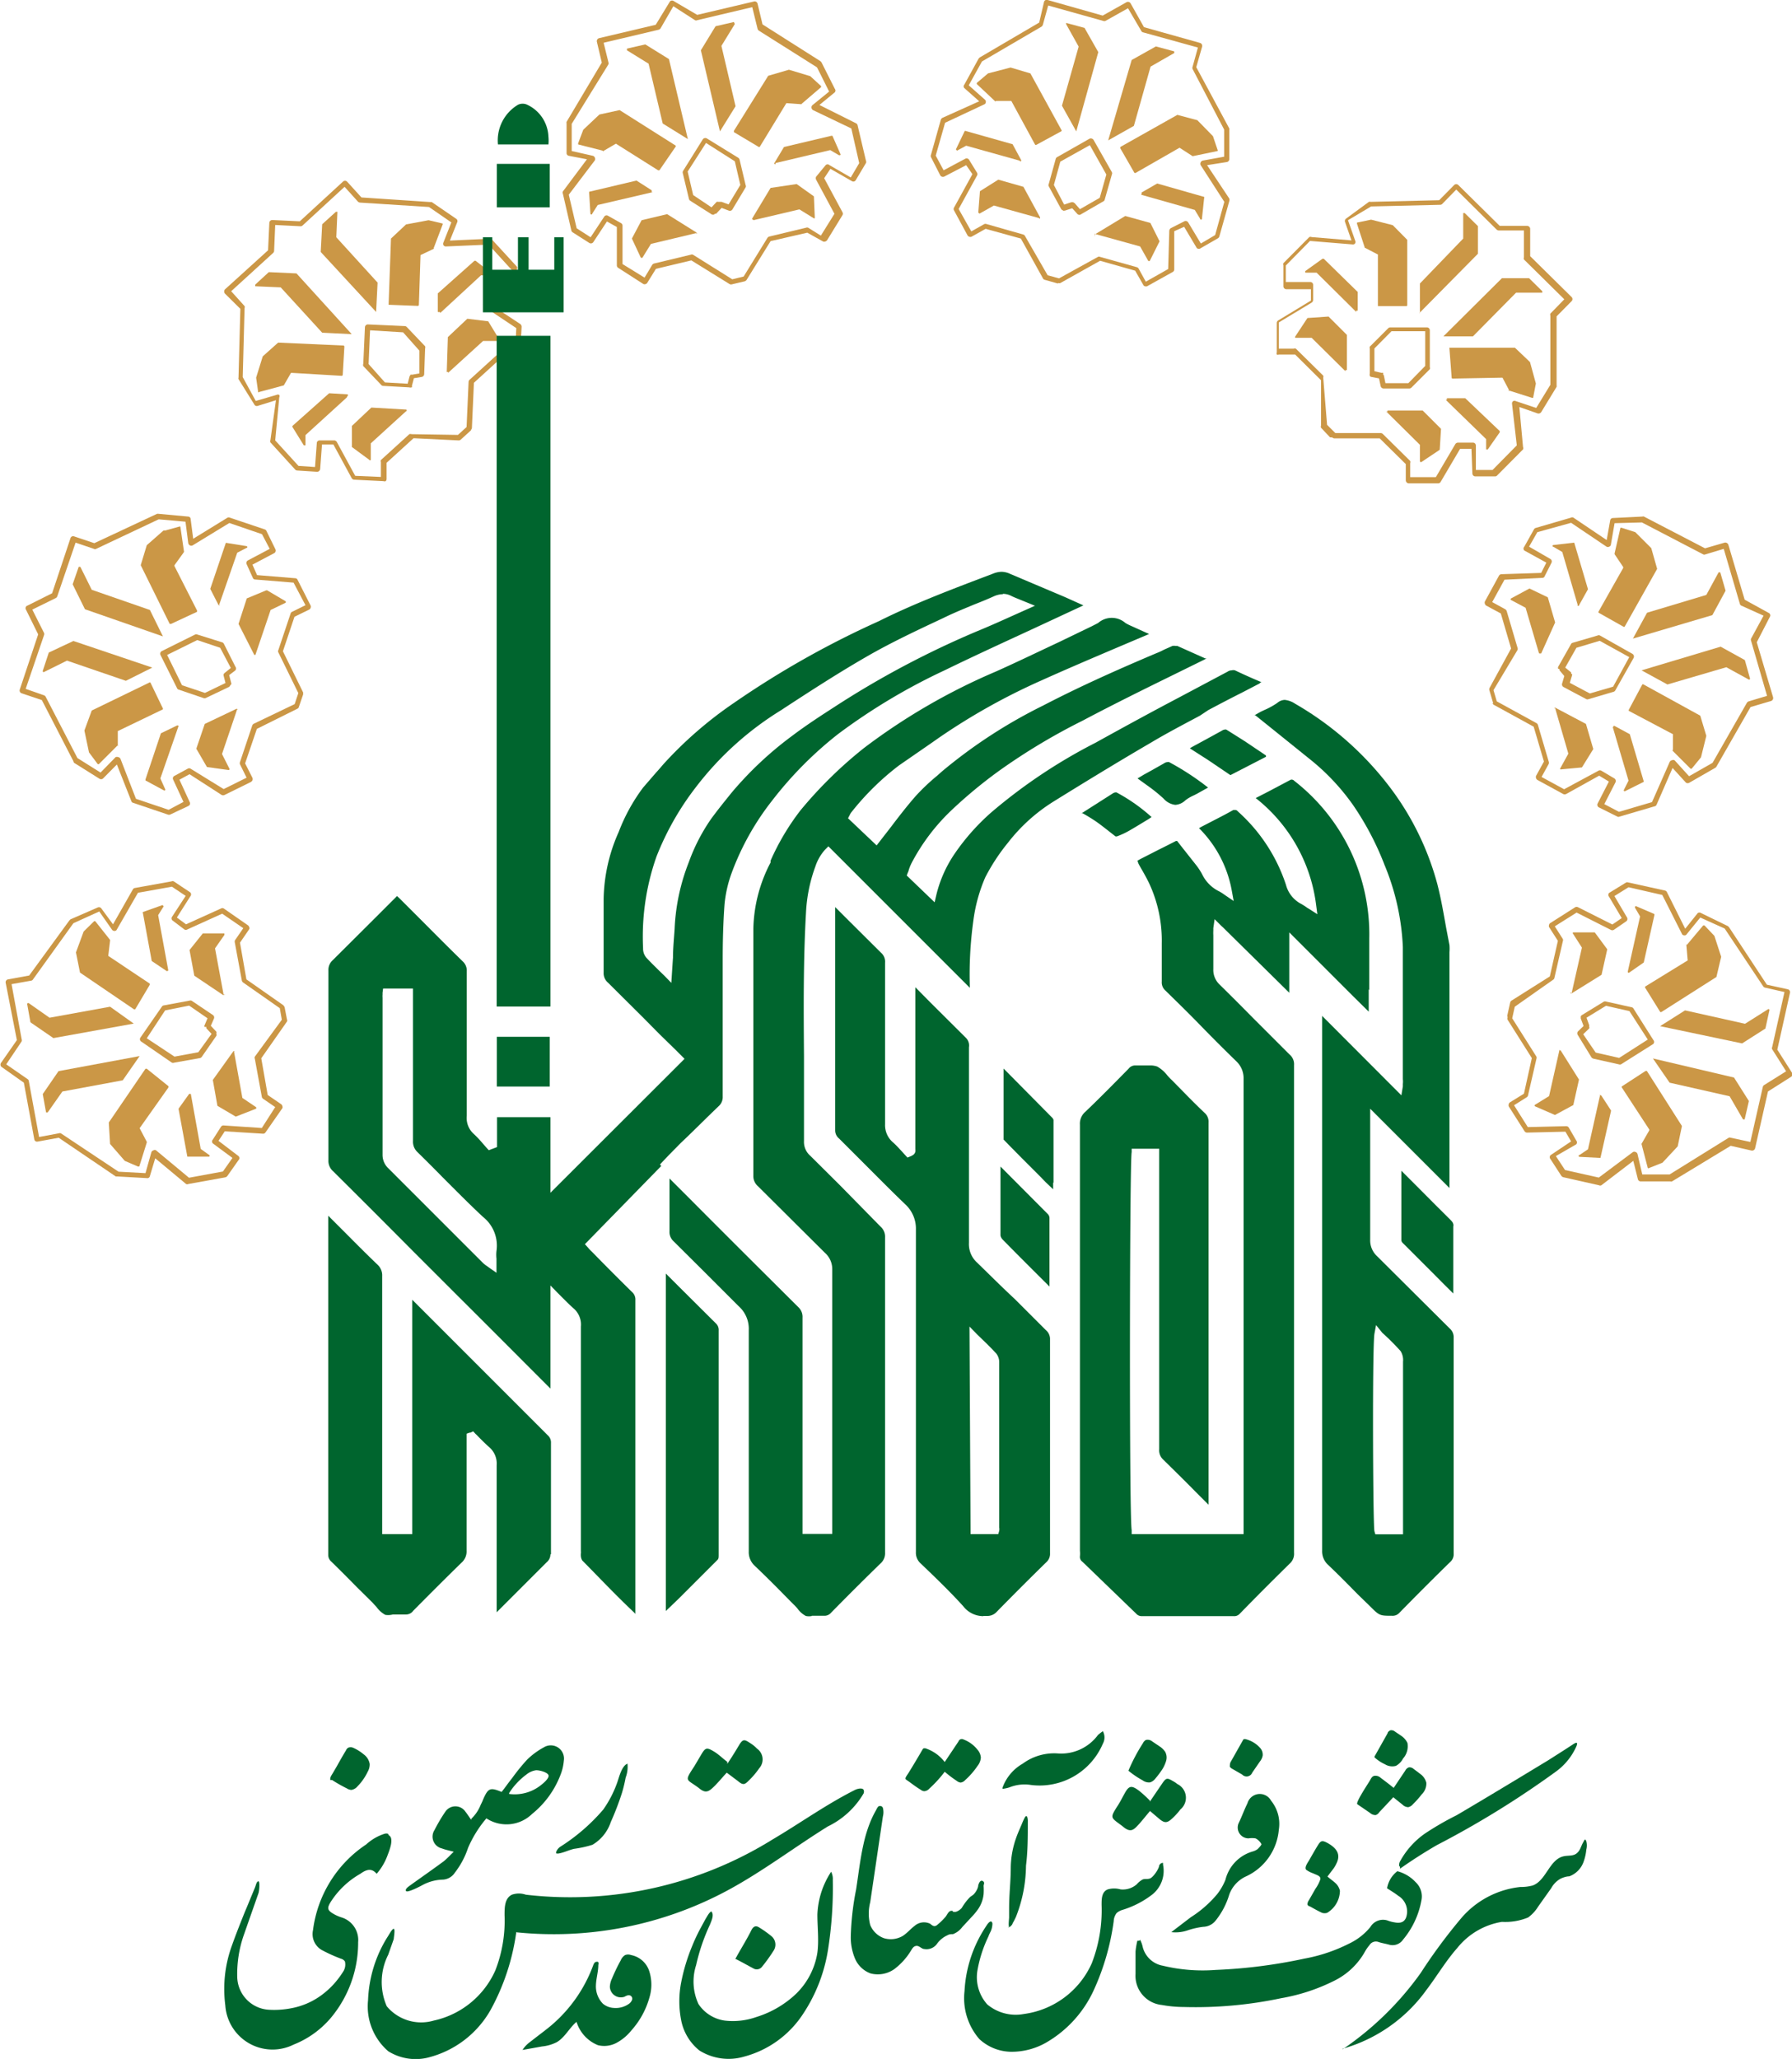 <svg xmlns="http://www.w3.org/2000/svg" viewBox="0 0 97.67 112.2"><defs><style>.cls-1{fill:#00652e;}.cls-2{fill:#cb9746;}</style></defs><g id="Layer_2" data-name="Layer 2"><g id="Layer_1-2" data-name="Layer 1"><path class="cls-1" d="M28.14,105.28a12.25,12.25,0,0,1-1.39,4.23,5.43,5.43,0,0,1-3.48,2.63,2.82,2.82,0,0,1-2.11-.36,3.23,3.23,0,0,1-1.1-2.78,7,7,0,0,1,.5-2.35,6.85,6.85,0,0,1,.55-1.08c.06-.08.26-.47.35-.46s0,.48,0,.56l-.3.85a3.3,3.3,0,0,0-.08,2.81,2.44,2.44,0,0,0,2.56.78A4.79,4.79,0,0,0,27,107.37a7.46,7.46,0,0,0,.5-3c0-.42,0-.92.4-1.12a1.16,1.16,0,0,1,.76,0,20.92,20.92,0,0,0,13.43-3c1.51-.89,2.94-1.92,4.51-2.71.16-.08.42-.12.47,0a.25.25,0,0,1,0,.19,4.54,4.54,0,0,1-1.95,1.8c-1.85,1.15-3.6,2.49-5.53,3.52a20,20,0,0,1-11.43,2.25v0"/><path class="cls-1" d="M62.14,105.71a1.4,1.4,0,0,1,.13.34,1.38,1.38,0,0,0,1.11,1.07,9.27,9.27,0,0,0,2.87.23,28.35,28.35,0,0,0,4.86-.62,8.89,8.89,0,0,0,2.41-.81,3.34,3.34,0,0,0,1.17-.91.8.8,0,0,1,1-.33,2,2,0,0,0,.33.08c.42.08.63-.09.67-.52a1,1,0,0,0-.48-.93c-.19-.15-.4-.27-.61-.41a1.48,1.48,0,0,1,.56-.93,2.08,2.08,0,0,1,1,.6,1.06,1.06,0,0,1,.31,1,4.61,4.61,0,0,1-1,2.13.69.69,0,0,1-.77.27c-.18-.05-.38-.08-.56-.14a.41.41,0,0,0-.5.17,2.12,2.12,0,0,0-.25.36,3.88,3.88,0,0,1-1.69,1.59,10.39,10.39,0,0,1-2.87.94,22.54,22.54,0,0,1-5.31.48,6.75,6.75,0,0,1-1.19-.11,1.6,1.6,0,0,1-1.44-1.7c0-.4,0-.8,0-1.21a4,4,0,0,1,.1-.59h.1"/><path class="cls-1" d="M21.18,100a.29.29,0,0,1,.11.11c.13.25-.08.76-.17,1a3.21,3.21,0,0,1-.59,1c-.29-.34-.58-.22-.89,0a4.63,4.63,0,0,0-1.6,1.51c-.24.38-.2.49.2.71a2.17,2.17,0,0,0,.35.15,1.29,1.29,0,0,1,.93,1.36A6.39,6.39,0,0,1,18,110,5.15,5.15,0,0,1,16,111.42a2.58,2.58,0,0,1-3.72-2.14,6.91,6.91,0,0,1,.36-3.26c.22-.62.46-1.22.7-1.82.13-.3.25-.6.37-.89s.13-.31.19-.46.08-.31.18-.33.05.57,0,.67l-.81,2.31a6.44,6.44,0,0,0-.34,2.22,1.83,1.83,0,0,0,1.73,1.8,4.85,4.85,0,0,0,1.2-.08,4,4,0,0,0,1.81-.83,4.38,4.38,0,0,0,.74-.75,4.73,4.73,0,0,0,.32-.46.71.71,0,0,0,.07-.51.36.36,0,0,0-.21-.15,8.4,8.4,0,0,1-1.06-.48,1,1,0,0,1-.47-1.08,6.61,6.61,0,0,1,2.9-4.67,2.69,2.69,0,0,1,1-.58.33.33,0,0,1,.19,0"/><path class="cls-1" d="M63.39,101.62a1.65,1.65,0,0,1-.6,1.63,5.08,5.08,0,0,1-1.62.83.85.85,0,0,0-.31.17.79.79,0,0,0-.16.45,13.31,13.31,0,0,1-1.09,3.76A6.35,6.35,0,0,1,57,111.32a3.8,3.8,0,0,1-1.86.49,2.6,2.6,0,0,1-1.76-.69,3.4,3.4,0,0,1-.81-2.62,7,7,0,0,1,.59-2.47,7.28,7.28,0,0,1,.63-1.13c.07-.11.25-.32.3-.08a1.06,1.06,0,0,1-.13.5,1.89,1.89,0,0,0-.09.21,7,7,0,0,0-.6,1.87,2.22,2.22,0,0,0,.54,1.83,2.42,2.42,0,0,0,2,.52A4.74,4.74,0,0,0,59.5,107a8,8,0,0,0,.54-3.19c0-.32,0-.72.34-.85a1.26,1.26,0,0,1,.69,0,1.15,1.15,0,0,0,.89-.28,1.14,1.14,0,0,1,.32-.26c.13-.05.27,0,.41-.06s.39-.38.48-.64c0-.1.11-.22.22-.2h0"/><path class="cls-1" d="M45.3,102a.85.85,0,0,1,.09.45,21.66,21.66,0,0,1-.27,3.86,8.8,8.8,0,0,1-1.44,3.57,5.52,5.52,0,0,1-3.11,2.19,3,3,0,0,1-2.45-.33,2.79,2.79,0,0,1-1-1.68,5.38,5.38,0,0,1,0-2,10.28,10.28,0,0,1,.6-2,9.76,9.76,0,0,1,.47-1l.26-.48c.08-.12.19-.36.32-.42.17.19,0,.52-.07.71a10.78,10.78,0,0,0-.76,2.22,2.92,2.92,0,0,0,.13,2.12,2.06,2.06,0,0,0,1.43.9,3.83,3.83,0,0,0,1.71-.19,5.51,5.51,0,0,0,2.19-1.28,4,4,0,0,0,1.15-2.23c.09-.69,0-1.39,0-2.08A4.55,4.55,0,0,1,45.3,102h0"/><path class="cls-1" d="M73.17,111.68a16.84,16.84,0,0,0,4.26-4.16,29.54,29.54,0,0,1,2.22-3,4.92,4.92,0,0,1,3.21-1.69,2.51,2.51,0,0,0,.67-.08c.74-.26.91-1.41,1.68-1.59.24-.06.52,0,.72-.16s.23-.37.34-.57.12-.25.19-.09a.87.87,0,0,1,0,.45,2.7,2.7,0,0,1-.14.64,1.31,1.31,0,0,1-.79.82c-.16,0-.32.06-.46.12a1.3,1.3,0,0,0-.52.52l-.71,1a2.11,2.11,0,0,1-.55.6,3.27,3.27,0,0,1-1.43.24,3.92,3.92,0,0,0-2.43,1.42c-.63.71-1.12,1.55-1.7,2.31a8.44,8.44,0,0,1-4.54,3.18"/><path class="cls-1" d="M25.69,99.11a2.12,2.12,0,0,0,.51-.76,2.92,2.92,0,0,0,.14-.31c.27-.6.37-.65,1-.39.19-.24.37-.5.57-.75a11.19,11.19,0,0,1,.81-1,4.06,4.06,0,0,1,.92-.68.72.72,0,0,1,1.09.73,2.66,2.66,0,0,1-.17.74A5.05,5.05,0,0,1,29,98.85a2,2,0,0,1-2.49.24,6.35,6.35,0,0,0-1,1.61,4.5,4.5,0,0,1-.72,1.35.83.83,0,0,1-.69.38,2.45,2.45,0,0,0-1.1.31c-.11.06-.8.42-.87.31s.15-.25.2-.29c.61-.44,1.23-.87,1.84-1.32.18-.14.34-.32.56-.53-.26-.07-.46-.11-.64-.18a.66.66,0,0,1-.41-1,8.94,8.94,0,0,1,.59-1,.66.66,0,0,1,1.1,0c.11.14.2.28.31.44m2.07-1.41a2.29,2.29,0,0,0,1.68-.44c.12-.09.49-.38.47-.56s-.53-.31-.7-.29a1.08,1.08,0,0,0-.52.24,3.74,3.74,0,0,0-.93,1"/><path class="cls-1" d="M48,98.42s.08,0,.12.1a.93.93,0,0,1,0,.47l-.69,4.67a2.47,2.47,0,0,0,0,1.24,1.27,1.27,0,0,0,.75.72,1.29,1.29,0,0,0,1-.11c.25-.15.44-.39.68-.57a.77.77,0,0,1,.83-.11c.08.06.16.14.26.13a.27.27,0,0,0,.14-.07,3.58,3.58,0,0,0,.44-.43c.08-.09.16-.31.3-.33s.08.05.12.05a.43.43,0,0,0,.16,0,.74.74,0,0,0,.31-.21,3,3,0,0,1,.43-.57c.06-.06.14-.1.2-.15a1,1,0,0,0,.26-.44c0-.09.09-.38.24-.31s.06.19.06.27a3.38,3.38,0,0,1,0,.45,1.75,1.75,0,0,1-.31.83,3.54,3.54,0,0,1-.35.42l-.5.54a1.15,1.15,0,0,1-.51.39c-.1,0-.2,0-.3.06a1.4,1.4,0,0,0-.58.48.7.7,0,0,1-.68.27c-.15,0-.28-.19-.44-.17s-.22.15-.29.26a3.63,3.63,0,0,1-.9,1,1.56,1.56,0,0,1-1.3.24,1.47,1.47,0,0,1-.85-.81,3,3,0,0,1-.23-1.19,14.88,14.88,0,0,1,.29-2.57c.13-.83.22-1.67.41-2.5a7.54,7.54,0,0,1,.37-1.2,5.77,5.77,0,0,1,.27-.56c.06-.1.13-.28.21-.29"/><path class="cls-1" d="M31.42,110.18c-.39.33-.63.85-1.08,1.11a2.29,2.29,0,0,1-.8.23l-1.06.19a1.56,1.56,0,0,1,.39-.42l.4-.31c.26-.2.53-.4.79-.62a7.84,7.84,0,0,0,2.27-3.26.48.48,0,0,1,.1-.17s.14-.06.18,0a.25.25,0,0,1,0,.15c0,.37-.12.74-.13,1.11a1.35,1.35,0,0,0,.38,1,1,1,0,0,0,.59.23,1.24,1.24,0,0,0,.81-.21.46.46,0,0,0,.18-.21.19.19,0,0,0-.08-.25c-.1-.05-.22,0-.32.06a.6.6,0,0,1-.8-.54,1.14,1.14,0,0,1,.11-.44,10,10,0,0,1,.48-1,.63.63,0,0,1,.24-.29.47.47,0,0,1,.33,0,1.3,1.3,0,0,1,1,.92,2.4,2.4,0,0,1,0,1.38,4.52,4.52,0,0,1-1,1.82,2.62,2.62,0,0,1-.81.67,1.42,1.42,0,0,1-1,.12,2,2,0,0,1-1.14-1.19"/><path class="cls-1" d="M63.84,105.29l1.06-.81a6.19,6.19,0,0,0,1.44-1.26,3.22,3.22,0,0,0,.45-.78,2.14,2.14,0,0,1,1.5-1.55.79.79,0,0,0,.26-.13c.08-.08.22-.23.2-.27a.74.74,0,0,0-.32-.31,1.2,1.2,0,0,0-.38,0,.59.59,0,0,1-.53-.85c.17-.35.3-.72.47-1.06a.7.7,0,0,1,1.29-.14,2,2,0,0,1,.42,1.58,3.09,3.09,0,0,1-1.76,2.53,1.75,1.75,0,0,0-.94,1,4.16,4.16,0,0,1-.76,1.44.89.89,0,0,1-.66.32,4.24,4.24,0,0,0-.84.19,2.05,2.05,0,0,1-.9.1"/><path class="cls-1" d="M76.26,101.68a.43.43,0,0,1,.06-.27,4.45,4.45,0,0,1,1.34-1.49,15.93,15.93,0,0,1,1.73-1c1.7-1,3.35-2,5-3l.91-.58.46-.3c.19-.12.24-.08.16.12a3.4,3.4,0,0,1-1.13,1.39,50.73,50.73,0,0,1-6.48,4c-.69.4-1.36.83-2,1.28a.16.16,0,0,1,0-.09"/><path class="cls-1" d="M54.63,97.45a2.46,2.46,0,0,1,1.11-1.34,2.89,2.89,0,0,1,1.88-.56,2.49,2.49,0,0,0,2.22-1,2.58,2.58,0,0,1,.27-.21.7.7,0,0,1,0,.68,3.75,3.75,0,0,1-3.92,2.25,2.21,2.21,0,0,0-1.17.13,2,2,0,0,1-.36.08"/><path class="cls-1" d="M39.64,96.12c.21-.31.41-.63.63-1s.3-.34.62-.13a1.8,1.8,0,0,1,.37.3.72.72,0,0,1,.12,1.07,4.3,4.3,0,0,1-.59.69c-.22.23-.32.22-.58,0l-.6-.45c-.27.29-.5.58-.77.83s-.44.27-.76,0c-.68-.51-.8-.32-.23-1.19l.39-.66c.2-.33.28-.36.61-.17s.48.37.79.6"/><path class="cls-1" d="M49.35,96.92c0-.08.13-.24.17-.31.26-.42.51-.84.76-1.27a.16.16,0,0,1,.07-.07h.08a2.19,2.19,0,0,1,1.06.75l.75-1.12a.19.19,0,0,1,.27-.11,1.74,1.74,0,0,1,.76.55.73.73,0,0,1,.19.44.81.81,0,0,1-.18.45,4.23,4.23,0,0,1-.68.78.41.41,0,0,1-.24.13.4.4,0,0,1-.21-.09,6.36,6.36,0,0,1-.66-.5,6.65,6.65,0,0,1-.84.92.4.4,0,0,1-.28.14.36.36,0,0,1-.19-.08c-.2-.12-.39-.26-.58-.4s-.24-.15-.25-.21h0"/><path class="cls-1" d="M62.67,98.18l.68-1c.21-.3.26-.31.58-.12a1.43,1.43,0,0,1,.24.16.83.83,0,0,1,.16,1.39,3.5,3.5,0,0,1-.49.53c-.24.21-.38.2-.63,0l-.53-.45c-.25.29-.46.57-.7.82s-.41.35-.81,0c-.65-.49-.7-.41-.22-1.16.12-.19.22-.39.33-.59.25-.46.38-.49.81-.17a7,7,0,0,1,.58.53"/><path class="cls-1" d="M75.94,97.94l-.77.82a.35.35,0,0,1-.19.15.43.43,0,0,1-.3-.11l-.7-.48c-.12-.08.62-1.17.7-1.32s.13-.21.24-.23a.42.42,0,0,1,.33.11c.24.18.48.36.71.55l.63-.94a.35.35,0,0,1,.2-.18.33.33,0,0,1,.25.08l.37.28a.84.84,0,0,1,.33.48.82.82,0,0,1-.25.63,5.07,5.07,0,0,1-.49.55.44.44,0,0,1-.25.15.45.45,0,0,1-.3-.13l-.51-.41"/><path class="cls-1" d="M71.26,103.77s0-.11.08-.22l.36-.63a2,2,0,0,0,.26-.5c.05-.2-.23-.25-.38-.33a1.44,1.44,0,0,1-.39-.2c-.11-.13.09-.39.17-.53s.3-.53.46-.79.23-.3.53-.14c.56.31.72.66.49,1.12a1.69,1.69,0,0,1-.17.29l-.32.42c.16.14.34.26.48.4a.83.83,0,0,1,.2.37,1.42,1.42,0,0,1-.7,1.21.49.49,0,0,1-.27,0c-.24-.11-.46-.24-.68-.36-.07,0-.11-.07-.12-.1"/><path class="cls-1" d="M30.31,101a0,0,0,0,1,0,0s0,0,0-.07a.6.6,0,0,1,.27-.32,10.41,10.41,0,0,0,2.3-2,6.08,6.08,0,0,0,.77-1.5c.09-.26.24-.89.55-1a1.67,1.67,0,0,1-.1.76,7.72,7.72,0,0,1-.2.83,15.31,15.31,0,0,1-.61,1.59,2.26,2.26,0,0,1-1,1.24,5.89,5.89,0,0,1-1,.22c-.3.07-.58.22-.88.26h0"/><path class="cls-1" d="M55,105l0,0c-.05-.07,0-.42,0-.52s0-.34,0-.51c0-.73.09-1.47.09-2.2a5,5,0,0,1,.28-1.58c.09-.26.2-.51.31-.76a3.92,3.92,0,0,1,.16-.36c.14-.27.19.06.18.2,0,.8,0,1.61-.1,2.4a7.76,7.76,0,0,1-.54,2.77,3.24,3.24,0,0,1-.19.37c0,.07-.17.25-.25.21"/><path class="cls-1" d="M18,96.93c0-.1.09-.22.13-.29l.24-.41c.16-.29.32-.57.49-.85a.28.28,0,0,1,.12-.14.34.34,0,0,1,.26,0,2.34,2.34,0,0,1,.58.36.81.81,0,0,1,.33.53.8.8,0,0,1-.11.42,2.88,2.88,0,0,1-.55.79.55.55,0,0,1-.34.2.49.49,0,0,1-.24-.08A7.89,7.89,0,0,1,18.1,97S18,97,18,97v0"/><path class="cls-1" d="M61.5,96.5A9.63,9.63,0,0,1,62.29,95a.4.4,0,0,1,.16-.18.39.39,0,0,1,.34.07l.4.27a1.05,1.05,0,0,1,.32.31.66.66,0,0,1,.05.48,1.82,1.82,0,0,1-.2.45,4.82,4.82,0,0,1-.38.51.59.59,0,0,1-.3.22.58.58,0,0,1-.4-.11,5,5,0,0,1-.77-.52s0,0,0,0"/><path class="cls-1" d="M40.09,106.73c.31-.57.59-1,.86-1.54.1-.2.23-.28.42-.16a5.9,5.9,0,0,1,.7.5.6.6,0,0,1,.1.76,9.08,9.08,0,0,1-.64.89.36.36,0,0,1-.48.08c-.31-.16-.61-.34-1-.53"/><path class="cls-1" d="M74.91,95.73a.08.08,0,0,1,0,0l.72-1.28c0-.06.09-.14.16-.16a.31.31,0,0,1,.24.07l.31.21a1,1,0,0,1,.37.41,1,1,0,0,1-.24.85.94.94,0,0,1-.39.4.76.76,0,0,1-.6-.09,2.17,2.17,0,0,1-.56-.37"/><path class="cls-1" d="M67.79,94.77h.08a1.56,1.56,0,0,1,.81.48.55.55,0,0,1,.14.42.72.72,0,0,1-.15.32l-.42.61a.33.33,0,0,1-.55.1l-.56-.32a.52.52,0,0,1-.11-.1c0-.09,0-.2.06-.29l.66-1.17,0,0"/><path class="cls-2" d="M7.29,55.78,6,54.86h0l-3.3.6h0l-1.14-.8s-.09,0-.08.05l.18,1,0,0,1.25.86Z"/><path class="cls-2" d="M6,51.26l-.1.83a.08.08,0,0,0,0,0l2.26,1.51a0,0,0,0,1,0,.07L7.37,55a0,0,0,0,1-.07,0L4.36,53a.05.05,0,0,1,0,0l-.22-1.1v0l.42-1.14v0l.56-.55a.06.06,0,0,1,.08,0L6,51.22a.06.06,0,0,1,0,0"/><path class="cls-2" d="M9.17,52.87l-.55-3a0,0,0,0,1,0,0l.3-.48a0,0,0,0,0-.06-.07l-1.07.38a.07.07,0,0,0,0,.06l.48,2.61,0,0,.82.55s.08,0,.08-.05"/><path class="cls-2" d="M12.19,54.22l-.47-2.54s0,0,0,0l.51-.73s0-.08,0-.08l-1.18,0,0,0-.72.9s0,0,0,0l.26,1.4a.05.05,0,0,0,0,0l1.58,1.06s.09,0,.08-.05"/><path class="cls-2" d="M7.61,57.55l-.92,1.32s0,0,0,0l-3.29.61s0,0,0,0l-.8,1.14a0,0,0,0,1-.09,0l-.18-1a0,0,0,0,1,0,0l.86-1.25Z"/><path class="cls-2" d="M8,62.22l-.39-.74a0,0,0,0,1,0,0l1.57-2.22a0,0,0,0,0,0-.07L8,58.24s-.06,0-.07,0l-2,2.93s0,0,0,0L6,62.34v0l.8.92v0l.72.31a0,0,0,0,0,.07,0L8,62.26a0,0,0,0,0,0,0"/><path class="cls-2" d="M10.4,59.61l.54,3,0,0,.46.33a.05.05,0,0,1,0,.09l-1.14,0s-.05,0-.05,0l-.48-2.61v0l.58-.81s.08,0,.09,0"/><path class="cls-2" d="M12.75,57.28l.46,2.55s0,0,0,0l.74.5a.06.06,0,0,1,0,.09l-1.1.43h0l-1-.59s0,0,0,0l-.25-1.41s0,0,0,0l1.11-1.55a.05.05,0,0,1,.09,0"/><path class="cls-2" d="M15.5,54.82l.14.73a.13.13,0,0,1,0,.12l-1.4,2,.35,2,.73.5a.16.16,0,0,1,.07.11h0a.14.14,0,0,1,0,.11l-.92,1.32a.15.15,0,0,1-.14.07l-2.08-.13-.34.52L13,63a.15.15,0,0,1,0,.22l-.62.88a.24.24,0,0,1-.11.06l-2,.36a.14.14,0,0,1-.13,0l-1.68-1.4-.3,1A.14.14,0,0,1,8,64.2l-1.61-.09-.08,0L3.2,62l-1.15.21a.15.15,0,0,1-.18-.12L1.3,59,.07,58.13a.17.17,0,0,1,0-.23l.85-1.22L.31,53.56a.16.16,0,0,1,.13-.19l1.15-.21,2.19-3,.06-.06,1.49-.65a.16.16,0,0,1,.19.05l.64.87,1.08-1.9a.15.15,0,0,1,.11-.08l2-.36a.13.13,0,0,1,.12,0l.9.6a.16.16,0,0,1,0,.22L9.64,50l.5.37,1.9-.86a.15.15,0,0,1,.16,0l1.31.91a.17.17,0,0,1,.07.1.12.12,0,0,1,0,.12l-.5.73.35,2,2,1.4a.17.17,0,0,1,.06.11m-.13.69h0m0,0-.11-.63-2-1.4a.19.19,0,0,1-.07-.11l-.38-2.06a.24.24,0,0,1,0-.12l.46-.67-1.15-.79-1.9.86a.15.15,0,0,1-.16,0l-.66-.5a.16.16,0,0,1,0-.21l.73-1.12-.75-.5-1.85.33-1.15,2a.13.13,0,0,1-.13.08.16.16,0,0,1-.13-.06l-.7-1L4,50.31l-2.2,3.06a.14.14,0,0,1-.1.07l-1.07.19.55,3a.17.17,0,0,1,0,.12L.34,58l1.17.81a.13.13,0,0,1,.06.1l.56,3.05,1.07-.2a.17.17,0,0,1,.12,0l3.14,2.09,1.47.08.32-1.14a.16.16,0,0,1,.11-.1.14.14,0,0,1,.15,0l1.79,1.49,1.85-.34.52-.74-1.07-.79a.15.15,0,0,1,0-.21l.44-.69a.16.16,0,0,1,.14-.08l2.09.14L15,60.33l-.67-.46a.17.17,0,0,1-.06-.1l-.38-2.07a.14.14,0,0,1,0-.12Zm-.21,4.85Zm-1.78-9.76Zm0-.18h0m-.3.94h0Zm1.5,8.23h0m-1.16-6.35h0m-.58,9.91ZM10.13,48.68h0m-.86-.42Zm-1.78.31Zm2.85,15.65h0M8.53,62.85ZM6.28,50.49h0M4,50.33ZM.26,58.07Zm0-.18h0"/><path class="cls-2" d="M11.79,56.33a.16.16,0,0,1,0,.12L11,57.59a.16.16,0,0,1-.11.07l-1.4.25a.17.17,0,0,1-.12,0L7.67,56.74a.16.16,0,0,1,0-.22l1.15-1.66a.14.14,0,0,1,.1-.07l1.4-.26a.21.21,0,0,1,.12,0l1.16.78a.16.16,0,0,1,.06.2l-.17.39.3.32a.12.12,0,0,1,0,.08m-.25.12Zm-.14-.58h0m-.25.12a.1.1,0,0,1,0-.09l.16-.38-1-.69L9,55.06l-1,1.52,1.51,1,1.3-.24.72-1-.28-.3a.12.12,0,0,1,0-.08"/><path class="cls-2" d="M8.88,34.68l-.71-1.44s0,0,0,0L5,32.14s0,0,0,0l-.62-1.25a0,0,0,0,0-.09,0l-.33.95s0,0,0,0l.67,1.36Z"/><path class="cls-2" d="M10,30.12l-.49.68a0,0,0,0,0,0,.05l1.23,2.42a0,0,0,0,1,0,.07L9.32,34s-.05,0-.07,0l-1.58-3.2s0,0,0,0L8,29.71l0,0,.91-.8H9l.76-.21a.07.07,0,0,1,.07,0l.2,1.37s0,0,0,0"/><path class="cls-2" d="M11.93,33l1-2.88s0,0,0,0l.5-.26a.05.05,0,0,0,0-.1l-1.12-.18s0,0,0,0l-.85,2.51v0l.45.88a0,0,0,0,0,.09,0"/><path class="cls-2" d="M13.92,35.69l.83-2.45s0,0,0,0l.81-.39a.06.06,0,0,0,0-.09l-1-.59h-.05l-1.06.44a0,0,0,0,0,0,0L13,34a.06.06,0,0,0,0,0l.86,1.69s.08,0,.09,0"/><path class="cls-2" d="M8.3,36.38l-1.44.72h0L3.65,36h0l-1.25.62a.05.05,0,0,1-.07-.06l.33-1s0,0,0,0L4,34.93Z"/><path class="cls-2" d="M6.42,40.68l0-.84s0,0,0,0l2.45-1.18a.06.06,0,0,0,0-.07l-.67-1.39a.05.05,0,0,0-.07,0L5,38.72s0,0,0,0L4.6,39.81v0L4.85,41s0,0,0,0l.47.63a.06.06,0,0,0,.08,0l1-1,0,0"/><path class="cls-2" d="M9.74,39.54l-1,2.88a0,0,0,0,0,0,0L9,43a.05.05,0,0,1-.07.07l-1-.54a0,0,0,0,1,0-.06l.84-2.51,0,0,.89-.43s.09,0,.07.07"/><path class="cls-2" d="M12.93,38.64l-.83,2.45s0,0,0,0l.4.79a.05.05,0,0,1-.05.08l-1.17-.16a.05.05,0,0,1,0,0l-.58-1s0,0,0,0l.46-1.35,0,0,1.72-.82a.05.05,0,0,1,.07.06"/><path class="cls-2" d="M16.53,37.82l-.24.7a.14.14,0,0,1-.08.1L14,39.72l-.64,1.88.4.79a.19.19,0,0,1,0,.13h0a.24.24,0,0,1-.08.09l-1.44.71a.18.18,0,0,1-.16,0l-1.75-1.13-.55.3.56,1.22a.15.15,0,0,1-.07.21l-1,.47a.17.17,0,0,1-.12,0l-1.89-.64a.13.13,0,0,1-.1-.09l-.79-2-.76.77a.17.17,0,0,1-.2,0l-1.37-.86A.17.17,0,0,1,4,41.48L2.28,38.15l-1.1-.37a.16.16,0,0,1-.1-.21l1-3-.66-1.34A.15.15,0,0,1,1.5,33l1.34-.67,1-3a.15.15,0,0,1,.2-.1l1.1.37L8.56,28h.08l1.61.15a.14.14,0,0,1,.14.13l.14,1.08,1.87-1.15a.15.15,0,0,1,.13,0l1.9.64a.14.14,0,0,1,.09.08l.49,1a.16.16,0,0,1-.06.21l-1.19.63.25.57,2.08.17a.14.14,0,0,1,.13.09L16.93,33a.17.17,0,0,1,0,.12.16.16,0,0,1-.08.1l-.8.39-.63,1.88,1.09,2.22a.13.13,0,0,1,0,.12m-.45.54h0m0,0,.2-.6-1.09-2.22a.13.13,0,0,1,0-.12l.67-2a.14.14,0,0,1,.08-.09l.73-.36L16,31.75l-2.09-.17a.14.14,0,0,1-.13-.09l-.34-.75a.16.16,0,0,1,.07-.2l1.19-.63-.42-.8L12.5,28.5l-2,1.22a.16.16,0,0,1-.15,0,.18.18,0,0,1-.09-.13l-.15-1.16L8.65,28.3,5.24,29.91a.13.13,0,0,1-.12,0l-1-.34-1,2.93a.18.18,0,0,1-.08.09l-1.28.63.64,1.27a.17.17,0,0,1,0,.12l-1,2.93,1,.35a.18.18,0,0,1,.09.08l1.73,3.34,1.26.79.82-.84a.2.2,0,0,1,.15,0,.17.17,0,0,1,.12.1l.84,2.17,1.78.6L10,43.7l-.56-1.21a.15.15,0,0,1,.07-.21l.72-.39a.15.15,0,0,1,.16,0L12.19,43l1.25-.62-.36-.73a.17.17,0,0,1,0-.12l.67-2a.18.18,0,0,1,.08-.09ZM13.5,42.52Zm3.17-9.4Zm.06-.17h0m-.71.67Zm-2.68,7.93Zm2.06-6.12Zm-5.31,8.39Zm4.72-14h0m-.55-.79Zm-1.71-.59ZM7.46,43.54h0m-.92-2.07Zm4-11.91h0m-2-1.26Zm-7,5Zm.06-.18h0"/><path class="cls-2" d="M12.55,37.34a.16.16,0,0,1-.08.1l-1.26.6a.17.17,0,0,1-.12,0l-1.35-.46a.12.12,0,0,1-.09-.08l-.9-1.8a.16.16,0,0,1,.07-.22l1.81-.9a.15.15,0,0,1,.13,0L12.1,35a.16.16,0,0,1,.1.08l.63,1.25a.16.16,0,0,1,0,.2l-.34.26.11.42a.13.13,0,0,1,0,.09m-.27,0h0Zm.15-.57h0m-.28,0a.13.13,0,0,1,.06-.07l.32-.26L12,35.3l-1.25-.42-1.64.81.81,1.65,1.25.42,1.12-.54-.1-.39a.17.17,0,0,1,0-.1"/><path class="cls-2" d="M20.5,17l.08-1.6a.05.05,0,0,0,0,0l-2.25-2.47a.06.06,0,0,1,0,0l.06-1.39a0,0,0,0,0-.08,0l-.75.68s0,0,0,0l-.08,1.51Z"/><path class="cls-2" d="M23.68,13.54l-.76.36s0,0,0,0l-.09,2.72a.06.06,0,0,1-.05.05l-1.55-.06a0,0,0,0,1-.05,0L21.31,13l0,0,.82-.77h0L23.36,12h0l.76.18a.06.06,0,0,1,0,.07l-.49,1.29s0,0,0,0"/><path class="cls-2" d="M24,17.05,26.22,15h.6a.05.05,0,0,0,0-.09l-.9-.7a0,0,0,0,0-.06,0l-2,1.78s0,0,0,0l0,1a.06.06,0,0,0,.09,0"/><path class="cls-2" d="M24.42,20.32l1.91-1.74h0l.89,0s.07,0,0-.07l-.61-1,0,0-1.14-.14h0l-1.06,1,0,0-.06,1.9a0,0,0,0,0,.08,0"/><path class="cls-2" d="M19.17,18.21l-1.61-.08,0,0-2.26-2.47,0,0-1.39-.06a0,0,0,0,1,0-.09l.74-.68h0l1.51.07Z"/><path class="cls-2" d="M15.44,21.05l.42-.73.05,0,2.71.16a.06.06,0,0,0,.06-.05l.09-1.54a.06.06,0,0,0-.05-.06l-3.56-.16h0l-.84.75a0,0,0,0,0,0,0l-.36,1.16v0l.11.78s0,.05.06,0l1.34-.36,0,0"/><path class="cls-2" d="M18.9,21.66l-2.25,2.05a.05.05,0,0,0,0,0l0,.56a0,0,0,0,1-.09,0l-.62-1a0,0,0,0,1,0-.06l2-1.78,0,0,1,.06a.05.05,0,0,1,0,.09"/><path class="cls-2" d="M22.12,22.42l-1.91,1.74s0,0,0,0l0,.9s-.05.06-.08,0l-.95-.7a.05.05,0,0,1,0,0l0-1.15s0,0,0,0l1.06-1h0l1.9.11a.05.05,0,0,1,0,.09"/><path class="cls-2" d="M25.67,23.45l-.55.5A.17.17,0,0,1,25,24l-2.46-.12-1.47,1.34,0,.89a.16.16,0,0,1-.05.11h0a.17.17,0,0,1-.12,0l-1.6-.08a.16.16,0,0,1-.13-.08l-1-1.84h-.62l-.1,1.34a.17.17,0,0,1-.17.15l-1.08-.07a.16.16,0,0,1-.11-.05l-1.35-1.48a.2.2,0,0,1,0-.13l.3-2.17-1,.31a.15.15,0,0,1-.18-.08L13,20.66a.11.11,0,0,1,0-.08l.1-3.75L12.26,16a.18.18,0,0,1,0-.23l2.35-2.13.07-1.5a.16.16,0,0,1,.16-.15l1.5.07L18.69,9.9a.16.16,0,0,1,.23,0l.78.86,3.75.25.08,0,1.33.91a.15.15,0,0,1,.06.19l-.4,1,2.19-.1a.14.14,0,0,1,.12.06l1.35,1.47a.19.19,0,0,1,0,.12l0,1.08a.16.16,0,0,1-.16.15l-1.35,0-.05.62,1.74,1.15a.19.19,0,0,1,.07.14l-.08,1.6a.17.17,0,0,1-.05.12.21.21,0,0,1-.11,0l-.89,0-1.47,1.34-.11,2.47a.24.24,0,0,1-.06.11m-.65.26h0m-.05,0,.47-.43.11-2.47a.17.17,0,0,1,.06-.11l1.55-1.41a.15.15,0,0,1,.11,0l.81,0,.07-1.4L26.4,16.72a.17.17,0,0,1-.07-.14l.07-.82a.16.16,0,0,1,.16-.14l1.34,0,0-.9-1.27-1.39-2.32.1a.15.15,0,0,1-.14-.07.16.16,0,0,1,0-.15l.43-1.09-1.22-.84-3.76-.24a.22.22,0,0,1-.11-.05l-.73-.81L16.5,12.28a.16.16,0,0,1-.11.05L15,12.26l-.06,1.41a.17.17,0,0,1-.06.12l-2.28,2.08.73.81a.15.15,0,0,1,0,.11l-.1,3.76.71,1.3,1.13-.33a.16.16,0,0,1,.15,0,.16.16,0,0,1,0,.14L15,24l1.27,1.39.9.06.1-1.34A.16.16,0,0,1,17.4,24h.82a.17.17,0,0,1,.14.09l1,1.84,1.4.06,0-.81a.16.16,0,0,1,0-.11l1.55-1.41a.16.16,0,0,1,.12,0Zm-4.23,2.39h0Zm7.34-6.68Zm.13-.12Zm-.95.24Zm-6.19,5.63h0m4.77-4.34h0m-8.71,4.76ZM28,15.64Zm-.1-1Zm-1.21-1.35ZM15,24.06h0m.2-2.26Zm9.29-8.46h0m-1.09-2.06Zm-8.52,1Zm.14-.12Z"/><path class="cls-2" d="M22.42,21.11a.15.15,0,0,1-.11,0l-1.4-.08A.17.17,0,0,1,20.8,21l-1-1.05a.16.16,0,0,1,0-.12l.09-2a.16.16,0,0,1,.17-.15l2,.09a.16.16,0,0,1,.11.05l1,1.05a.19.19,0,0,1,0,.12l-.05,1.4a.16.16,0,0,1-.13.15l-.43.07-.11.42a.14.14,0,0,1,0,.08M22.19,21Zm.41-.43h0m-.23-.15a.12.12,0,0,1,.08,0l.41-.07,0-1.24-.89-1L20.17,18l-.08,1.84.89,1,1.24.07.1-.39a.22.22,0,0,1,.05-.08"/><path class="cls-2" d="M39.24,7.16l.85-1.37s0,0,0,0L39.32,2.5s0,0,0,0l.73-1.19A0,0,0,0,0,40,1.2l-1,.23,0,0L38.2,2.74Z"/><path class="cls-2" d="M43.69,5.68l-.83-.06a.05.05,0,0,0,0,0L41.41,8a.06.06,0,0,1-.07,0L40,7.2a0,0,0,0,1,0-.07l1.87-3,0,0L43,3.8h0l1.16.35h0l.58.53a.06.06,0,0,1,0,.08l-1.05.9h0"/><path class="cls-2" d="M42.25,8.89l3-.71h0l.48.28c.05,0,.1,0,.08-.06l-.44-1s0,0-.06,0l-2.58.61,0,0-.51.85a.05.05,0,0,0,.06.08"/><path class="cls-2" d="M41.06,12l2.51-.59s0,0,0,0l.76.47a.05.05,0,0,0,.08,0l-.05-1.18a.08.08,0,0,0,0,0l-.94-.67h0L42,10.24l0,0L41,11.9a.05.05,0,0,0,.06.07"/><path class="cls-2" d="M37.49,7.58l-1.37-.85s0,0,0,0l-.77-3.26s0,0,0,0l-1.18-.73a0,0,0,0,1,0-.09l1-.23h0l1.29.8Z"/><path class="cls-2" d="M32.85,8.25l.72-.42h0l2.3,1.45a0,0,0,0,0,.07,0L36.82,8a.06.06,0,0,0,0-.07L33.77,6h0l-1.1.24,0,0-.88.83a0,0,0,0,1,0,0l-.28.74a0,0,0,0,0,0,.06l1.34.34h0"/><path class="cls-2" d="M35.58,10.47l-3,.7,0,0-.3.47a.05.05,0,0,1-.1,0l-.07-1.14s0,0,0-.05l2.58-.61h0l.83.53a0,0,0,0,1,0,.09"/><path class="cls-2" d="M38,12.69l-2.52.6,0,0-.47.76a0,0,0,0,1-.08,0L34.44,13a0,0,0,0,1,0,0l.53-1,0,0,1.39-.33h0l1.6,1a0,0,0,0,1,0,.09"/><path class="cls-2" d="M40.63,15.32l-.72.17a.2.2,0,0,1-.13,0l-2.1-1.3-1.93.46-.47.76a.16.16,0,0,1-.09.07h0a.17.17,0,0,1-.12,0L33.7,14.6a.16.16,0,0,1-.08-.14l0-2.09-.54-.3-.74,1.12a.16.16,0,0,1-.22.05l-.91-.58a.17.17,0,0,1-.07-.1l-.46-2a.16.16,0,0,1,0-.13l1.31-1.75L31,8.49a.15.15,0,0,1-.12-.15V6.72a.19.19,0,0,1,0-.08L32.8,3.41l-.27-1.14a.17.17,0,0,1,.12-.19l3.09-.73L36.52.07a.17.17,0,0,1,.22,0L38,.81,41.1.08a.16.16,0,0,1,.19.12l.27,1.13,3.15,2,.06.06.73,1.45a.15.15,0,0,1,0,.19l-.84.69,2,1a.16.16,0,0,1,.08.1l.46,1.95a.14.14,0,0,1,0,.11l-.56.94a.15.15,0,0,1-.21.05l-1.17-.67-.34.51,1,1.86a.16.16,0,0,1,0,.15l-.84,1.37a.18.18,0,0,1-.1.07.16.16,0,0,1-.12,0L44,12.68,42,13.14l-1.3,2.1a.16.16,0,0,1-.1.08m-.69-.1h0m0,0,.62-.15,1.3-2.11a.18.18,0,0,1,.1-.07l2-.48a.16.16,0,0,1,.12,0l.69.43.74-1.19-1-1.86a.18.18,0,0,1,0-.16L45,9a.15.15,0,0,1,.21,0l1.16.67.46-.78L46.4,7l-2.09-1a.17.17,0,0,1-.08-.13.16.16,0,0,1,.05-.14l.91-.74-.66-1.32-3.17-2a.17.17,0,0,1-.07-.1L41,.39,38,1.1a.12.12,0,0,1-.12,0L36.7.34,36,1.55a.23.23,0,0,1-.1.07l-3,.71.26,1.06a.17.17,0,0,1,0,.12L31.16,6.75V8.23l1.15.26a.16.16,0,0,1,.11.1.16.16,0,0,1,0,.15L31,10.61l.43,1.83.76.49.74-1.12a.15.15,0,0,1,.21-.05l.71.4a.16.16,0,0,1,.08.14l0,2.09,1.2.74.42-.7a.18.18,0,0,1,.1-.07l2-.48a.17.17,0,0,1,.12,0Zm-4.85,0ZM44.69,13Zm.18,0h0m-.95-.25h0Zm-8.14,1.93h0m6.28-1.49h0ZM32.13,13Zm14.35-3.4h0m.38-.88ZM46.45,7ZM31,10.65h0m1.27-1.87Zm12.23-2.9h0m0-2.33h0ZM36.59.27Zm.18,0h0"/><path class="cls-2" d="M38.93,11.69a.2.2,0,0,1-.13,0l-1.18-.75a.18.18,0,0,1-.07-.1l-.33-1.38a.19.19,0,0,1,0-.13L38.3,7.6a.17.17,0,0,1,.22-.06L40.24,8.6a.17.17,0,0,1,.07.1l.33,1.39a.13.13,0,0,1,0,.12l-.72,1.2a.16.16,0,0,1-.19.07l-.4-.15-.3.32a.2.2,0,0,1-.08,0m-.13-.24Zm.56-.18h0M39.23,11h.1l.38.14.64-1.06-.3-1.29-1.57-1-1,1.56.3,1.28,1,.67.28-.3a.12.12,0,0,1,.08,0"/><path class="cls-2" d="M60.4,7.65l1.4-.79,0,0,.91-3.23s0,0,0,0L64,2.89a0,0,0,0,0,0-.09l-1-.27h0l-1.32.74h0Z"/><path class="cls-2" d="M65,8.51l-.71-.46a0,0,0,0,0,0,0L61.9,9.42a.07.07,0,0,1-.07,0l-.77-1.34a0,0,0,0,1,0-.07l3.11-1.75h0l1.09.29,0,0,.85.87v0l.25.74a.06.06,0,0,1,0,.07l-1.35.28h0"/><path class="cls-2" d="M62.19,10.61l2.93.83s0,0,0,0l.29.48a.05.05,0,0,0,.1,0l.12-1.13a.05.05,0,0,0,0-.06L63.07,10h0l-.85.49a0,0,0,0,0,0,.09"/><path class="cls-2" d="M59.65,12.74l2.49.69s0,0,0,0l.44.78a.06.06,0,0,0,.09,0l.53-1.06v0l-.5-1,0,0-1.37-.38h0l-1.65,1a.06.06,0,0,0,0,.1"/><path class="cls-2" d="M58.66,7.16l-.78-1.4a.06.06,0,0,1,0,0l.91-3.22s0,0,0,0l-.68-1.22a0,0,0,0,1,0-.07l1,.27s0,0,0,0l.75,1.32h0Z"/><path class="cls-2" d="M54.28,5.5l.84,0,0,0,1.3,2.39a.07.07,0,0,0,.07,0l1.36-.74a.05.05,0,0,0,0-.07L56.16,4s0,0,0,0l-1.08-.32h0L53.85,4h0l-.6.51a.06.06,0,0,0,0,.08l1,.94h0"/><path class="cls-2" d="M55.59,8.76l-2.93-.82h0l-.5.27a0,0,0,0,1-.06-.07l.48-1a.06.06,0,0,1,.06,0l2.55.72,0,0,.47.87s0,.08-.06.07"/><path class="cls-2" d="M56.65,11.89l-2.48-.69h0l-.78.44a0,0,0,0,1-.07-.05l.09-1.17a.05.05,0,0,1,0,0l1-.63h0l1.37.39,0,0,.91,1.67s0,.09-.06.07"/><path class="cls-2" d="M57.66,15.45l-.71-.2a.15.15,0,0,1-.1-.07L55.64,13l-1.92-.53-.77.43a.17.17,0,0,1-.12,0h0a.16.16,0,0,1-.1-.08L52,11.47a.15.15,0,0,1,0-.16l1-1.82L52.66,9l-1.19.62a.17.17,0,0,1-.22-.06l-.51-1a.16.16,0,0,1,0-.12l.54-1.92a.18.18,0,0,1,.09-.1l2-.9-.81-.72a.14.14,0,0,1,0-.19l.78-1.42.06-.06,3.24-1.9L56.9.12A.15.15,0,0,1,57.1,0l3,.85,1.3-.73a.17.17,0,0,1,.22.06l.73,1.3,3.06.86a.17.17,0,0,1,.11.2l-.32,1.12L67,7a.19.19,0,0,1,0,.08L67,8.68a.16.16,0,0,1-.13.15L65.79,9,67,10.82a.22.22,0,0,1,0,.14l-.54,1.92a.18.18,0,0,1-.07.1l-.94.54a.17.17,0,0,1-.22,0l-.69-1.16L64,12.6,64,14.68a.16.16,0,0,1-.08.14l-1.4.78a.23.23,0,0,1-.12,0,.14.14,0,0,1-.09-.08l-.44-.77-1.91-.54-2.16,1.21a.13.13,0,0,1-.12,0M57.1,15h0m0,0,.62.17L59.84,14a.13.13,0,0,1,.12,0l2,.56a.16.16,0,0,1,.1.08l.39.71,1.22-.69.06-2.09a.19.19,0,0,1,.09-.14l.73-.37a.16.16,0,0,1,.21.06l.69,1.15.78-.46.5-1.81L65.44,9a.16.16,0,0,1,0-.15.17.17,0,0,1,.12-.1l1.16-.21,0-1.48L65,3.76a.16.16,0,0,1,0-.12l.29-1.05-3-.83a.14.14,0,0,1-.09-.08L61.48.45l-1.23.69a.17.17,0,0,1-.12,0l-3-.84-.29,1.05a.23.23,0,0,1-.07.1l-3.25,1.9-.72,1.3.88.78a.16.16,0,0,1,.05.14.14.14,0,0,1-.09.12l-2.13,1L51,8.48l.43.8,1.18-.63a.16.16,0,0,1,.21.06l.43.7a.15.15,0,0,1,0,.16l-1,1.82.69,1.22.71-.4a.16.16,0,0,1,.12,0l2,.57a.16.16,0,0,1,.09.07Zm-4.26-2.32Zm9.55,2.68Zm.18.05h0m-.71-.68Zm-8.06-2.26h0M60,14.2h0ZM51.33,9.33Zm14.2,4h0m.76-.59Zm.5-1.74ZM51.47,6.69h0m2-1h0Zm12.1,3.39h0m1.17-2ZM61.42.33Zm.18,0h0"/><path class="cls-2" d="M57.93,11.46a.16.16,0,0,1-.1-.08l-.67-1.23a.13.13,0,0,1,0-.12l.38-1.37a.16.16,0,0,1,.08-.1l1.76-1a.18.18,0,0,1,.22.06l1,1.76a.15.15,0,0,1,0,.13l-.39,1.37a.13.13,0,0,1-.07.09l-1.21.7a.15.15,0,0,1-.2,0l-.29-.32-.41.13h-.09m0-.28Zm.58.12h0m0-.28a.18.18,0,0,1,.07.05l.27.31,1.08-.62.36-1.27-.9-1.6-1.61.9-.35,1.27L58,11.15l.39-.13h.1"/><path class="cls-2" d="M78.67,18.33h1.61l0,0,2.35-2.38h1.43a0,0,0,0,0,0-.08l-.72-.71,0,0H81.86Z"/><path class="cls-2" d="M82.28,21.32l-.39-.74a.05.05,0,0,0,0,0l-2.72.05a.05.05,0,0,1-.05-.05L79,19a.06.06,0,0,1,0-.05l3.57,0,0,0,.82.78s0,0,0,0l.32,1.17v0l-.15.78a0,0,0,0,1-.06,0l-1.32-.42,0,0"/><path class="cls-2" d="M78.8,21.79,81,23.93a.05.05,0,0,1,0,0l0,.56a0,0,0,0,0,.09,0l.65-.93a0,0,0,0,0,0-.07L79.86,21.7h0l-1,0a0,0,0,0,0,0,.08"/><path class="cls-2" d="M75.55,22.42l1.84,1.82a0,0,0,0,1,0,0v.89a.06.06,0,0,0,.08.05l1-.67a.05.05,0,0,0,0,0l.07-1.14s0,0,0,0l-1-1h0l-1.9,0a.05.05,0,0,0,0,.09"/><path class="cls-2" d="M77.39,17.06V15.45a0,0,0,0,1,0,0L79.75,13s0,0,0,0V11.61a0,0,0,0,1,.08,0l.72.71a.05.05,0,0,1,0,0v1.51l-3.19,3.23Z"/><path class="cls-2" d="M74.35,13.48l.75.39a.09.09,0,0,1,0,.05l0,2.71a0,0,0,0,0,0,.05h1.55a.05.05,0,0,0,.05-.05l0-3.56a.05.05,0,0,0,0,0l-.79-.8,0,0-1.18-.3h0l-.77.16a0,0,0,0,0,0,.06l.43,1.32,0,0"/><path class="cls-2" d="M73.92,17l-2.16-2.14h-.6a.06.06,0,0,1,0-.1l.92-.66s0,0,.07,0L74,15.91a.06.06,0,0,1,0,0v1a.05.05,0,0,1-.09,0"/><path class="cls-2" d="M73.33,20.23l-1.84-1.82s0,0,0,0h-.89a.06.06,0,0,1,0-.08l.66-1s0,0,0,0l1.15-.08h0l1,1a0,0,0,0,1,0,0v1.9a.05.05,0,0,1-.09,0"/><path class="cls-2" d="M72.49,23.83,72,23.31a.18.18,0,0,1,0-.12l0-2.47-1.41-1.4h-.89a.15.15,0,0,1-.11,0h0a.17.17,0,0,1,0-.12v-1.6a.16.16,0,0,1,.08-.14l1.78-1.08,0-.62-1.35,0a.16.16,0,0,1-.15-.16V14.45a.15.15,0,0,1,0-.11l1.41-1.42a.15.15,0,0,1,.13,0l2.17.18-.35-1a.16.16,0,0,1,.06-.19L74.61,11a.11.11,0,0,1,.08,0l3.75-.09.82-.83a.16.16,0,0,1,.22,0l2.26,2.23h1.5a.17.17,0,0,1,.16.15v1.5l2.26,2.23a.16.16,0,0,1,0,.22l-.82.83,0,3.76a.31.31,0,0,1,0,.08l-.84,1.38a.18.18,0,0,1-.19.07l-1-.35.2,2.18a.16.16,0,0,1,0,.13l-1.41,1.42a.14.14,0,0,1-.11.05l-1.08,0a.16.16,0,0,1-.16-.15l-.05-1.35-.62,0-1.06,1.8a.16.16,0,0,1-.14.08h-1.6a.17.17,0,0,1-.16-.16v-.89l-1.42-1.4-2.47,0a.16.16,0,0,1-.11-.05m-.29-.64h0m0-.05.45.45,2.48,0a.16.16,0,0,1,.11.05l1.49,1.47a.17.17,0,0,1,0,.12V26h1.4l1.06-1.8a.18.18,0,0,1,.15-.08l.81,0a.16.16,0,0,1,.16.15l0,1.34.91,0,1.32-1.34L82.41,22a.16.16,0,0,1,.06-.14.16.16,0,0,1,.15,0l1.11.37.77-1.26,0-3.77a.16.16,0,0,1,0-.11l.76-.78-2.2-2.17a.17.17,0,0,1,0-.12V12.56H81.69a.21.21,0,0,1-.12-.05l-2.2-2.18-.76.78a.16.16,0,0,1-.11.05l-3.77.09L73.47,12l.39,1.11a.16.16,0,0,1,0,.15.14.14,0,0,1-.14.06l-2.32-.19-1.32,1.34v.9l1.34,0a.15.15,0,0,1,.15.15l0,.82a.18.18,0,0,1-.08.15l-1.79,1.08V19h.81a.18.18,0,0,1,.12,0l1.49,1.47a.15.15,0,0,1,0,.11ZM69.59,19Zm7.06,7Zm.13.13Zm-.29-.94Zm-5.95-5.89h0Zm4.59,4.54Zm-5.21-8.45ZM80.41,25.78Zm1-.15Zm1.28-1.28ZM71.32,13.16h0m2.27.09Zm8.94,8.83h0m2-1.19Zm-1.41-8.46Zm.13.13h0"/><path class="cls-2" d="M74.66,20.46a.16.16,0,0,1,0-.11V19a.16.16,0,0,1,0-.11l1-1a.16.16,0,0,1,.11-.05h2a.16.16,0,0,1,.16.16v2a.19.19,0,0,1,0,.12l-1,1a.17.17,0,0,1-.12.05l-1.39,0a.17.17,0,0,1-.17-.13l-.09-.42-.42-.08a.14.14,0,0,1-.08-.05m.14-.24Zm.45.39h0m.13-.24a.14.14,0,0,1,.05.08l.08.4,1.25,0,.92-.94V18.05H75.84l-.93.94v1.24l.4.09a.12.12,0,0,1,.08,0"/><path class="cls-2" d="M89.47,36.53l1.41.77s0,0,0,0l3.21-.94h0l1.22.67a.05.05,0,0,0,.07-.06l-.28-1,0,0-1.32-.73h0Z"/><path class="cls-2" d="M91.18,40.89v-.83a.05.05,0,0,0,0-.05l-2.4-1.27a.06.06,0,0,1,0-.07l.73-1.37a.06.06,0,0,1,.07,0L92.67,39s0,0,0,0L93,40.1a0,0,0,0,1,0,0l-.29,1.17s0,0,0,0l-.5.61a.06.06,0,0,1-.08,0l-1-1s0,0,0,0"/><path class="cls-2" d="M87.9,39.62l.86,2.92s0,0,0,0l-.25.5a.05.05,0,0,0,.07.07l1-.5a.06.06,0,0,0,0-.06l-.75-2.54,0,0L88,39.56a.05.05,0,0,0-.07.06"/><path class="cls-2" d="M84.76,38.59l.72,2.48s0,0,0,0l-.43.78a.05.05,0,0,0,0,.08l1.17-.11,0,0,.62-1a0,0,0,0,0,0,0l-.4-1.37s0,0,0,0l-1.68-.89a0,0,0,0,0-.07.05"/><path class="cls-2" d="M89,34.8l.77-1.41,0,0L93,32.42s0,0,0,0l.67-1.23a0,0,0,0,1,.09,0l.29,1a.06.06,0,0,1,0,0l-.72,1.33Z"/><path class="cls-2" d="M88,30.2l.47.7a0,0,0,0,1,0,.05l-1.34,2.37a.07.07,0,0,0,0,.07l1.35.76a.06.06,0,0,0,.07,0L90.32,31a.06.06,0,0,0,0,0L90,29.87l0,0L89.13,29h0l-.75-.24s-.06,0-.06,0L88,30.16s0,0,0,0"/><path class="cls-2" d="M86,33l-.85-2.92,0,0-.48-.28a.05.05,0,0,1,0-.1l1.13-.13s0,0,0,0l.75,2.54s0,0,0,0l-.48.86a.05.05,0,0,1-.1,0"/><path class="cls-2" d="M83.88,35.6l-.73-2.48,0,0-.79-.42a.05.05,0,0,1,0-.09l1-.54h0l1,.48,0,0,.4,1.37a.06.06,0,0,1,0,0L84,35.61a0,0,0,0,1-.09,0"/><path class="cls-2" d="M81.39,38.34l-.21-.71a.2.2,0,0,1,0-.13l1.18-2.16-.56-1.91L81,33a.18.18,0,0,1-.07-.1h0a.17.17,0,0,1,0-.12l.77-1.41a.16.16,0,0,1,.13-.08L84,31.22l.28-.56L83.08,30a.15.15,0,0,1,0-.21l.53-.95a.16.16,0,0,1,.09-.07l1.92-.56a.14.14,0,0,1,.14,0l1.81,1.22.19-1.07a.15.15,0,0,1,.14-.13l1.62-.08a.11.11,0,0,1,.08,0l3.33,1.73L94,29.57a.18.18,0,0,1,.2.11l.89,3,1.31.72a.15.15,0,0,1,.06.22L95.75,35l.89,3a.17.17,0,0,1-.11.2l-1.12.33-1.86,3.25a.17.17,0,0,1-.06.06l-1.41.81a.17.17,0,0,1-.19,0l-.73-.8-.87,2a.14.14,0,0,1-.11.09l-1.91.56a.13.13,0,0,1-.12,0l-1-.5a.16.16,0,0,1-.07-.22l.61-1.19-.53-.32-1.8,1a.18.18,0,0,1-.16,0l-1.41-.77a.18.18,0,0,1-.07-.1.17.17,0,0,1,0-.12l.43-.78-.56-1.9-2.17-1.19a.2.2,0,0,1-.08-.1m.06-.7h0m0,0,.18.61,2.17,1.19a.16.16,0,0,1,.07.09l.59,2a.19.19,0,0,1,0,.13l-.39.71,1.23.67L87.12,42a.15.15,0,0,1,.16,0l.71.42a.17.17,0,0,1,.06.21l-.61,1.19.8.42,1.8-.53L91,41.53a.17.17,0,0,1,.12-.1.2.2,0,0,1,.15,0l.79.87,1.28-.73,1.87-3.27a.2.2,0,0,1,.1-.08l1-.3-.87-3a.16.16,0,0,1,0-.12l.68-1.25L94.9,33a.13.13,0,0,1-.07-.09l-.88-3-1,.3a.13.13,0,0,1-.12,0l-3.34-1.74L88,28.51l-.2,1.16a.14.14,0,0,1-.09.12.16.16,0,0,1-.15,0l-1.93-1.3L83.79,29l-.45.79,1.16.67a.16.16,0,0,1,.06.21l-.37.73a.13.13,0,0,1-.13.09L82,31.59l-.67,1.22.71.39a.2.2,0,0,1,.08.1l.59,2a.17.17,0,0,1,0,.12Zm-.3-4.85ZM84,42.27Zm.06.18h0m.2-1h0Zm-2.36-8h0Zm1.82,6.19Zm-.46-9.92Zm4.15,14.16h0m.9.33Zm1.74-.5ZM85.55,28.45h0m1.94,1.17ZM91,41.68Zm2.32-.08Zm2.87-8.08Zm.05.17h0"/><path class="cls-2" d="M84.93,36.45a.13.13,0,0,1,0-.12l.69-1.22a.14.14,0,0,1,.09-.08l1.37-.4a.13.13,0,0,1,.12,0l1.77,1a.17.17,0,0,1,.07.22l-1,1.77a.16.16,0,0,1-.1.08l-1.36.4a.16.16,0,0,1-.12,0l-1.24-.66a.16.16,0,0,1-.08-.19l.12-.41L85,36.53a.1.1,0,0,1,0-.08m.23-.14Zm.21.55h0m.24-.14a.27.27,0,0,1,0,.09l-.12.4,1.09.58,1.27-.37.88-1.61-1.61-.89-1.27.38-.61,1.08.32.26a.22.22,0,0,1,0,.08"/><path class="cls-2" d="M90.09,57.68,91,59l0,0,3.27.74,0,0L95,61a0,0,0,0,0,.09,0l.23-1a.06.06,0,0,0,0,0l-.81-1.28Z"/><path class="cls-2" d="M89.47,62.33l.42-.73a.11.11,0,0,0,0-.05L88.4,59.27a.05.05,0,0,1,0-.07l1.29-.84a0,0,0,0,1,.07,0l1.91,3a0,0,0,0,1,0,0l-.23,1.11v0l-.83.89h0l-.73.29a.05.05,0,0,1-.07,0l-.35-1.34s0,0,0,0"/><path class="cls-2" d="M87.22,59.63l-.67,3,0,0-.46.31a.05.05,0,0,0,0,.1l1.14.06a.07.07,0,0,0,0,0l.58-2.58s0,0,0,0l-.54-.83a0,0,0,0,0-.09,0"/><path class="cls-2" d="M85,57.2l-.57,2.53s0,0,0,0l-.76.47a.05.05,0,0,0,0,.09l1.08.47h0l1-.54s0,0,0,0l.31-1.39s0,0,0,0l-1-1.59a0,0,0,0,0-.09,0"/><path class="cls-2" d="M90.48,55.92l1.36-.86s0,0,0,0l3.27.73h0L96.36,55a.05.05,0,0,1,.08.05l-.22,1s0,0,0,0l-1.27.81Z"/><path class="cls-2" d="M91.91,51.46l.07.83a.05.05,0,0,1,0,.05l-2.31,1.42a.07.07,0,0,0,0,.07l.82,1.32a0,0,0,0,0,.06,0l3-1.91s0,0,0,0l.26-1.1s0,0,0,0L93.44,51l0,0-.54-.57a0,0,0,0,0-.07,0l-.89,1.06s0,0,0,0"/><path class="cls-2" d="M88.72,52.94l.67-3s0,0,0,0l-.28-.48s0-.09.06-.08l1,.43a0,0,0,0,1,0,.06l-.58,2.58a.05.05,0,0,1,0,0L88.8,53a.05.05,0,0,1-.08-.05"/><path class="cls-2" d="M85.65,54.16l.57-2.52a.08.08,0,0,0,0,0l-.48-.75a.05.05,0,0,1,0-.08l1.18,0,0,0,.68.92a.09.09,0,0,1,0,0l-.31,1.39,0,0-1.61,1a.05.05,0,0,1-.08-.06"/><path class="cls-2" d="M82.15,55.35l.16-.72a.18.18,0,0,1,.07-.1l2.09-1.32.44-1.94-.48-.75a.17.17,0,0,1,0-.12h0a.14.14,0,0,1,.07-.1l1.35-.86a.18.18,0,0,1,.16,0l1.87.94.51-.35-.69-1.16a.16.16,0,0,1,0-.21l.93-.57a.16.16,0,0,1,.12,0l2,.44a.16.16,0,0,1,.1.08l1,2,.68-.85a.16.16,0,0,1,.19,0l1.46.71.06.06,2.06,3.13,1.14.25a.16.16,0,0,1,.12.19l-.69,3.1.8,1.26a.16.16,0,0,1-.05.22l-1.26.8-.7,3.09a.17.17,0,0,1-.19.13l-1.14-.26-3.2,1.94a.16.16,0,0,1-.09,0l-1.61,0a.16.16,0,0,1-.16-.12l-.25-1-1.74,1.33a.14.14,0,0,1-.13,0l-1.95-.44a.23.23,0,0,1-.1-.07l-.59-.91a.16.16,0,0,1,0-.22l1.12-.75-.31-.53-2.09.05a.16.16,0,0,1-.14-.08l-.86-1.35a.25.25,0,0,1,0-.12.18.18,0,0,1,.07-.1l.76-.47.43-1.94-1.32-2.09a.19.19,0,0,1,0-.13m.39-.58h0m0,0-.14.63,1.32,2.09a.17.17,0,0,1,0,.12l-.46,2a.16.16,0,0,1-.08.1l-.68.43.75,1.19,2.09-.05a.17.17,0,0,1,.14.07l.41.71a.16.16,0,0,1,0,.21L84.8,63l.5.76,1.84.41L89,62.78a.16.16,0,0,1,.15,0,.16.16,0,0,1,.1.11L89.51,64,91,64l3.22-2a.14.14,0,0,1,.11,0l1.07.23.68-3a.17.17,0,0,1,.07-.1l1.2-.75-.76-1.2a.13.13,0,0,1,0-.12l.67-3-1.06-.24a.17.17,0,0,1-.1-.07L94,50.6,92.67,50l-.74.91a.13.13,0,0,1-.14.06.13.13,0,0,1-.12-.08L90.6,48.77l-1.84-.42-.77.48L88.68,50a.16.16,0,0,1-.05.21l-.67.46a.17.17,0,0,1-.17,0l-1.86-.94-1.19.75.44.69a.16.16,0,0,1,0,.12l-.46,2a.14.14,0,0,1-.07.1Zm2.09-4.38ZM82.5,60Zm0,.18h0m.64-.74Zm1.84-8.17h0m-1.42,6.3h0m4.41-8.89h0ZM84.7,63.1h0m.62.73Zm1.77.41Zm3.49-15.53h0m1.13,2ZM89,62.94h0M91,64Zm6.43-5.68Zm0,.18h0"/><path class="cls-2" d="M86.15,55.41a.16.16,0,0,1,.08-.1l1.19-.73a.17.17,0,0,1,.12,0l1.39.31a.14.14,0,0,1,.1.07l1.08,1.71a.16.16,0,0,1,0,.22L88.35,58a.16.16,0,0,1-.12,0l-1.39-.31a.23.23,0,0,1-.1-.07L86,56.41a.17.17,0,0,1,0-.2l.31-.3-.15-.4a.34.34,0,0,1,0-.1m.28,0Zm-.09.59h0m.28,0a.14.14,0,0,1-.05.08l-.29.28.68,1,1.28.29,1.56-1-1-1.55-1.28-.29-1.06.65.14.39a.14.14,0,0,1,0,.09"/><path class="cls-1" d="M44.26,88.06a.79.79,0,0,1-.34,0,1.32,1.32,0,0,1-.46-.41,2.61,2.61,0,0,0-.23-.24l-.64-.65c-.47-.48-1-1-1.45-1.43a1,1,0,0,1-.33-.78c0-1.94,0-3.88,0-5.82s0-4.16,0-6.24a1.65,1.65,0,0,0-.55-1.31l-2-2-1.55-1.54a.68.68,0,0,1-.22-.54c0-.68,0-1.38,0-2v-.88l1.25,1.25c1.88,1.89,3.84,3.84,5.77,5.76a.72.72,0,0,1,.23.57V83.59h1.62v-.24s0-.08,0-.12,0-.21,0-.31v-3.5c0-3.42,0-6.83,0-10.25a1.18,1.18,0,0,0-.39-.89l-1.75-1.74-1.91-1.9a.72.72,0,0,1-.25-.57c0-1.93,0-3.86,0-5.79,0-2.51,0-5.11,0-7.67A8.1,8.1,0,0,1,42,47L42,46.9a13.19,13.19,0,0,1,1.62-2.73,23.16,23.16,0,0,1,3.46-3.4,33.72,33.72,0,0,1,7.21-4.18c1.16-.52,2.32-1.08,3.45-1.61l1.78-.86.33-.17a1.13,1.13,0,0,1,1.49,0,3,3,0,0,0,.36.18l.93.42-1.58.67c-1.41.6-2.87,1.22-4.29,1.86a34.67,34.67,0,0,0-5.58,3.12l-.4.28L49,41.71a14.49,14.49,0,0,0-2.61,2.57.7.7,0,0,0-.08.14l0,0-.09.17,1.56,1.48.17-.22.56-.72c.44-.58.9-1.18,1.39-1.74a11.39,11.39,0,0,1,1.18-1.12l.27-.24a27.58,27.58,0,0,1,5.5-3.58c1.75-.91,3.66-1.79,6.19-2.86a3.39,3.39,0,0,0,.39-.18l.47-.21a.52.52,0,0,1,.18,0h.09l1.52.68.07,0-.15.08-1.89.93c-1.51.74-3.06,1.51-4.56,2.3l-.15.08A33.66,33.66,0,0,0,54.46,42a25.48,25.48,0,0,0-2.65,2.2,11,11,0,0,0-2.12,2.82,2.47,2.47,0,0,0-.16.39.58.58,0,0,1-.05.14l-.06.16,1.52,1.46.1-.43a6.84,6.84,0,0,1,1-2.23,12.06,12.06,0,0,1,2-2.25,29.18,29.18,0,0,1,5.66-3.78c1.5-.83,3-1.65,4.52-2.45l2.69-1.43a.4.4,0,0,1,.22-.07.35.35,0,0,1,.18,0c.42.2.84.39,1.29.58l.16.07s-.07,0-.1.06l-1,.52c-.6.3-1.21.62-1.81.94L65.4,39c-.88.47-1.8.95-2.67,1.47-1.87,1.09-3.73,2.23-5.31,3.21a9.47,9.47,0,0,0-2.48,2.24,10.74,10.74,0,0,0-1.24,1.89,8.74,8.74,0,0,0-.65,2.37,21.48,21.48,0,0,0-.19,3.65l-7.71-7.71-.18.18a2.57,2.57,0,0,0-.53.92,8.42,8.42,0,0,0-.51,2.51c-.15,2.61-.13,5.26-.11,7.82,0,1.52,0,3.09,0,4.63a1,1,0,0,0,.35.81l1.61,1.6L48,66.85a.73.73,0,0,1,.24.58c0,5.77,0,11.55,0,17.18a.73.73,0,0,1-.24.58c-.78.76-1.62,1.59-2.7,2.69a.47.47,0,0,1-.35.17h-.72m-9.64-.15c-1.06-1-2-2-2.86-2.87a.54.54,0,0,1-.07-.22.76.76,0,0,1,0-.16.49.49,0,0,0,0-.12V72.29a1.16,1.16,0,0,0-.41-1c-.18-.16-.35-.33-.55-.53l-.3-.3L30,70.05v5.62l0,0c-1.73-1.73-3.45-3.46-5.18-5.18l-2.29-2.29c-1.43-1.44-2.91-2.92-4.37-4.37a.75.75,0,0,1-.26-.61c0-3.29,0-6.66,0-10.33a.71.71,0,0,1,.24-.57l2.42-2.41.93-.93.15-.15.14.13,1,1c.8.8,1.62,1.63,2.44,2.43a.67.67,0,0,1,.22.54c0,1.34,0,2.69,0,4V60.8a1.17,1.17,0,0,0,.39,1,5.88,5.88,0,0,1,.48.51l.22.25.11.12.45-.17V60.88H30V65l7.31-7.3-.53-.53-.83-.81-.86-.87-1.94-1.93A.68.68,0,0,1,32.9,53c0-.75,0-1.49,0-2.23V49a9.27,9.27,0,0,1,.82-3.66,9.93,9.93,0,0,1,1.33-2.42l.7-.81c.15-.16.29-.33.43-.49a21.63,21.63,0,0,1,3.8-3.3,49.93,49.93,0,0,1,7.92-4.47c2-1,4.12-1.79,6.25-2.6a1.28,1.28,0,0,1,.44-.09,1.14,1.14,0,0,1,.46.11l3,1.27,1,.45-.56.26-2.15,1c-1.6.74-3.26,1.5-4.88,2.29A32.94,32.94,0,0,0,45.68,40a20.51,20.51,0,0,0-3.59,3.62,14.46,14.46,0,0,0-2.23,4,6.84,6.84,0,0,0-.37,1.65c-.08,1.08-.1,2.15-.1,3,0,2.16,0,4.54,0,7.48a.66.66,0,0,1-.22.53c-.7.67-1.39,1.37-2.06,2l-.64.65-.22.23-.28.3.07.08L31.88,67.8l.17.19a2,2,0,0,0,.21.22l.43.44c.57.58,1.16,1.17,1.75,1.75a.54.54,0,0,1,.19.45q0,6.48,0,13v4.1M20.85,54.1s0,.07,0,.1a1.09,1.09,0,0,0,0,.17V56.6c0,2.12,0,4.23,0,6.35a1,1,0,0,0,.32.72l3,3,2.17,2.17a1.92,1.92,0,0,0,.21.16l.11.08.4.28v-.77a1.9,1.9,0,0,1,0-.42,2,2,0,0,0-.74-1.86c-.75-.7-1.48-1.44-2.2-2.16-.45-.46-.9-.91-1.36-1.36a.78.78,0,0,1-.25-.62c0-1.9,0-3.83,0-5.7V53.87H20.88ZM54.66,32.38a1.28,1.28,0,0,0-.48.11c-.35.16-.72.31-1.08.45-.55.23-1.12.46-1.67.73l-.36.17c-1.26.59-2.56,1.21-3.78,1.91-1.55.89-3.08,1.88-4.55,2.84l-.15.1a17.13,17.13,0,0,0-4.68,4.23,15.29,15.29,0,0,0-2.13,3.76,13.13,13.13,0,0,0-.73,5,.75.75,0,0,0,.18.51c.21.23.44.45.68.69l.29.28.39.4s.07-1.11.09-1.37c0-.55.06-1.08.09-1.6a11.17,11.17,0,0,1,.77-3.6,10.2,10.2,0,0,1,1.2-2.34c.37-.51.77-1,1.14-1.46a19.26,19.26,0,0,1,3.28-3.08c.74-.56,1.52-1.07,2.25-1.54a49.64,49.64,0,0,1,7.77-4.14c.61-.25,1.2-.51,1.82-.79l.87-.39.54-.24-.54-.22-.27-.11c-.17-.07-.33-.13-.47-.2a1,1,0,0,0-.47-.12"/><path class="cls-1" d="M74.6,53.91c0,.41,0,.82,0,1.22l-.9-.89-3-3-.43-.43v3.29l-3.61-3.56-.11-.1-.35-.35-.07.49,0,.13a2.3,2.3,0,0,0,0,.26v.67c0,.38,0,.77,0,1.16a1.1,1.1,0,0,0,.35.86c.61.6,1.21,1.2,1.81,1.81l2,2a.68.68,0,0,1,.24.57c0,8.7,0,17.64,0,26.58a.7.7,0,0,1-.23.58c-.8.79-1.65,1.63-2.73,2.74a.4.4,0,0,1-.33.13h-5v0a.4.4,0,0,1-.32-.14L59,85.11a.32.32,0,0,1-.14-.3,1.51,1.51,0,0,0,0-.3v-4q0-9.61,0-19.22a.85.85,0,0,1,.29-.7c.82-.78,1.64-1.62,2.36-2.35a.45.45,0,0,1,.36-.18h.79a1.15,1.15,0,0,1,.41.06,1.82,1.82,0,0,1,.55.48,3.07,3.07,0,0,0,.25.26l.65.66c.36.37.74.75,1.13,1.12a.64.64,0,0,1,.22.53c0,2,0,4.08,0,6.07V82l-.7-.7c-.57-.58-1.17-1.17-1.76-1.75a.69.69,0,0,1-.23-.58q0-6.34,0-12.69V62.6H61.68l0,.19c-.11.4-.14,19.84,0,20.59l0,.22h6.1v-.42c0-.13,0-.26,0-.39v-20c0-1.32,0-2.69,0-4a1.27,1.27,0,0,0-.38-.94c-.67-.65-1.33-1.31-2-2s-1.25-1.25-1.88-1.87a.59.59,0,0,1-.2-.49c0-.45,0-.9,0-1.34,0-.24,0-.49,0-.74a7.38,7.38,0,0,0-.69-3.28c-.15-.31-.32-.61-.49-.9l-.07-.13A.74.74,0,0,1,62,46.9l.14-.08,1-.51.48-.24.47-.24.07,0,.21.27.79,1,0,0a3.4,3.4,0,0,1,.39.6,2,2,0,0,0,.89.87,2.2,2.2,0,0,1,.3.19l.5.34-.11-.6a6.39,6.39,0,0,0-1.78-3.37l.16-.09.6-.31c.37-.19.74-.38,1.11-.59l.12,0s.07,0,.13.08a9.22,9.22,0,0,1,2.62,4,1.64,1.64,0,0,0,.76,1,3.4,3.4,0,0,1,.3.18,1.74,1.74,0,0,0,.2.13l.45.29-.07-.53a8.79,8.79,0,0,0-3.29-5.8l.7-.36,1.21-.64a.17.17,0,0,1,.09,0,.18.18,0,0,1,.1.06,10.6,10.6,0,0,1,4.09,8.59c0,.94,0,1.89,0,2.82"/><path class="cls-1" d="M75.91,88.05c-.72,0-.72,0-1.24-.52L74,86.88c-.52-.53-1.06-1.08-1.61-1.6a1,1,0,0,1-.33-.78c0-5,0-10.07,0-15V55.36l4.32,4.33.08-.49,0-.13a1.15,1.15,0,0,0,0-.26c0-.68,0-1.36,0-2,0-1.7,0-3.46,0-5.2a13.14,13.14,0,0,0-1-4.48,15.79,15.79,0,0,0-1.7-3.24,12.13,12.13,0,0,0-2.27-2.44l-1.9-1.53-1.17-.94-.05,0,.23-.13a3.18,3.18,0,0,1,.32-.16,4.26,4.26,0,0,0,.69-.38.66.66,0,0,1,.41-.17,1.25,1.25,0,0,1,.57.21,17.36,17.36,0,0,1,5.11,4.48,15.29,15.29,0,0,1,2.64,5.35c.2.78.34,1.59.48,2.38l.18.94a2.42,2.42,0,0,1,0,.39V64.74l-4.32-4.32,0,.57c0,.09,0,.16,0,.23s0,.21,0,.3v1.73c0,1.41,0,2.87,0,4.3a1.17,1.17,0,0,0,.37.9l2.07,2.06,1.9,1.89a.62.62,0,0,1,.21.49c0,3.7,0,7.55,0,11.77a.56.56,0,0,1-.19.46c-.89.87-1.8,1.78-2.76,2.76a.5.5,0,0,1-.41.17Zm-1-15.36c-.12.81-.08,10.35,0,10.75l.05.17h1.51V78.14q0-2,0-3.93v0a.94.94,0,0,0-.13-.58,13,13,0,0,0-1-1L75,72.21Z"/><path class="cls-1" d="M53.59,88.07a1.38,1.38,0,0,1-1.09-.54c-.67-.74-1.39-1.44-2.09-2.11l-.24-.23a.78.78,0,0,1-.25-.62V77.7c0-3.51,0-7.13,0-10.69a1.8,1.8,0,0,0-.59-1.39c-.79-.76-1.58-1.56-2.34-2.32l-1.25-1.25a.57.57,0,0,1-.22-.44q0-4.77,0-9.53V49.43l.73.73,1.77,1.76a.64.64,0,0,1,.22.54c0,1.33,0,2.66,0,4,0,1.6,0,3.2,0,4.8a1.23,1.23,0,0,0,.44,1c.16.14.31.31.46.47l.2.22.12.13.22-.09.1-.06a.32.32,0,0,0,.11-.17.77.77,0,0,0,0-.15l0-8.81.83.84,1.93,1.92a.59.59,0,0,1,.16.51v3.84q0,3.42,0,6.82a1.36,1.36,0,0,0,.44,1.07c.69.67,1.39,1.37,2.07,2L57,72.48a.64.64,0,0,1,.23.53c0,3.57,0,7.37,0,11.63a.61.61,0,0,1-.2.49c-.89.87-1.81,1.79-2.74,2.74a.69.69,0,0,1-.48.19h-.2M52.9,83.6h1.51l.05-.18s0,0,0,0a.48.48,0,0,0,0-.18v-9a.76.76,0,0,0-.16-.48c-.23-.25-.47-.49-.73-.74l-.31-.3-.42-.43Z"/><path class="cls-1" d="M27.07,54.85V18.3H30V54.85H27.07Z"/><path class="cls-1" d="M30,84.68a.56.56,0,0,1-.2.45l-1.73,1.73-1,1v-1.5c0-2.13,0-4.34,0-6.51a1.18,1.18,0,0,0-.42-1c-.17-.15-.33-.31-.5-.48s-.15-.16-.23-.23L25.79,78l-.15.07-.05,0,0,0-.16.06v2.1c0,1.4,0,2.85,0,4.27a.81.81,0,0,1-.28.66c-.9.88-1.8,1.78-2.63,2.62a.48.48,0,0,1-.38.2h-.73A1,1,0,0,1,21,88a1.43,1.43,0,0,1-.48-.43l-.24-.26-.83-.82c-.46-.47-.92-.93-1.39-1.39a.47.47,0,0,1-.17-.36q0-7.45,0-14.89v-3.6l.83.83c.61.61,1.23,1.24,1.86,1.84a.79.79,0,0,1,.25.62c0,3.51,0,7,0,10.52V83.6h1.64V70.83l2.39,2.39,5,5a.52.52,0,0,1,.17.42c0,2.28,0,4.26,0,6.08"/><path class="cls-1" d="M36.29,87.79v-.61c0-.55,0-1.11,0-1.67,0-.3,0-.59,0-.89s0-.55,0-.82c0-.42,0-.85,0-1.27,0-.18,0-.37,0-.56V69.4l.78.78L39,72.1a.49.49,0,0,1,.17.41v12.2c0,.17,0,.24-.08.31L37,87.11Z"/><path class="cls-1" d="M79.21,66.83c0,.91,0,1.82,0,2.72v.94c-.34-.33-.67-.67-1-1l-1.7-1.7c-.11-.1-.13-.14-.13-.22,0-.92,0-1.85,0-2.77v-1l.39.39.64.64c.55.55,1.09,1.1,1.64,1.64.13.13.17.2.17.32"/><path class="cls-1" d="M57.4,64.45v.36L57,64.43l-.31-.32-1-1,0,0-.72-.73-.27-.28V58.23l2.63,2.66a.3.3,0,0,1,.09.14c0,1.12,0,2.24,0,3.42"/><path class="cls-1" d="M57.2,69.69v.42c-.83-.83-1.7-1.69-2.55-2.56a.43.43,0,0,1-.12-.23c0-1.17,0-2.36,0-3.51v-.24l.28.28,2.31,2.32a.33.33,0,0,1,.08.2c0,1.1,0,2.17,0,3.32"/><rect class="cls-1" x="27.08" y="56.5" width="2.88" height="2.71"/><rect class="cls-1" x="27.08" y="8.93" width="2.88" height="2.37"/><path class="cls-1" d="M69,41.24l-1.94,1-1.21-.82-1-.64.11-.07.72-.39.93-.51a.31.31,0,0,1,.13-.05.22.22,0,0,1,.1,0l1,.63,1.16.78"/><path class="cls-1" d="M62.77,44.52l-.16.11c-.35.21-.67.41-1,.6a4.3,4.3,0,0,1-.74.35H60.8l-.46-.36c-.18-.14-.37-.29-.57-.43s-.49-.32-.76-.47l-.06,0,1.71-1.09a.34.34,0,0,1,.14-.05l.05,0a9.57,9.57,0,0,1,1.92,1.35"/><path class="cls-1" d="M29.9,7.87H27.14a2.26,2.26,0,0,1,1.09-2.16.58.58,0,0,1,.51,0,2,2,0,0,1,1.15,1.73,2.11,2.11,0,0,1,0,.44"/><path class="cls-1" d="M65.84,42.92l-.61.34-.18.09a2.21,2.21,0,0,0-.44.26.87.87,0,0,1-.55.25,1,1,0,0,1-.64-.34,8.54,8.54,0,0,0-.88-.71l-.43-.31L62,42.42l.35-.21.4-.22.69-.39a.37.37,0,0,1,.19-.07.15.15,0,0,1,.09,0,14.5,14.5,0,0,1,2.1,1.37"/><polygon class="cls-1" points="26.32 17.02 26.32 12.93 26.83 12.93 26.83 14.7 28.23 14.7 28.23 12.93 28.81 12.93 28.81 14.7 30.21 14.7 30.21 12.93 30.72 12.93 30.72 17.02 26.32 17.02"/></g></g></svg>